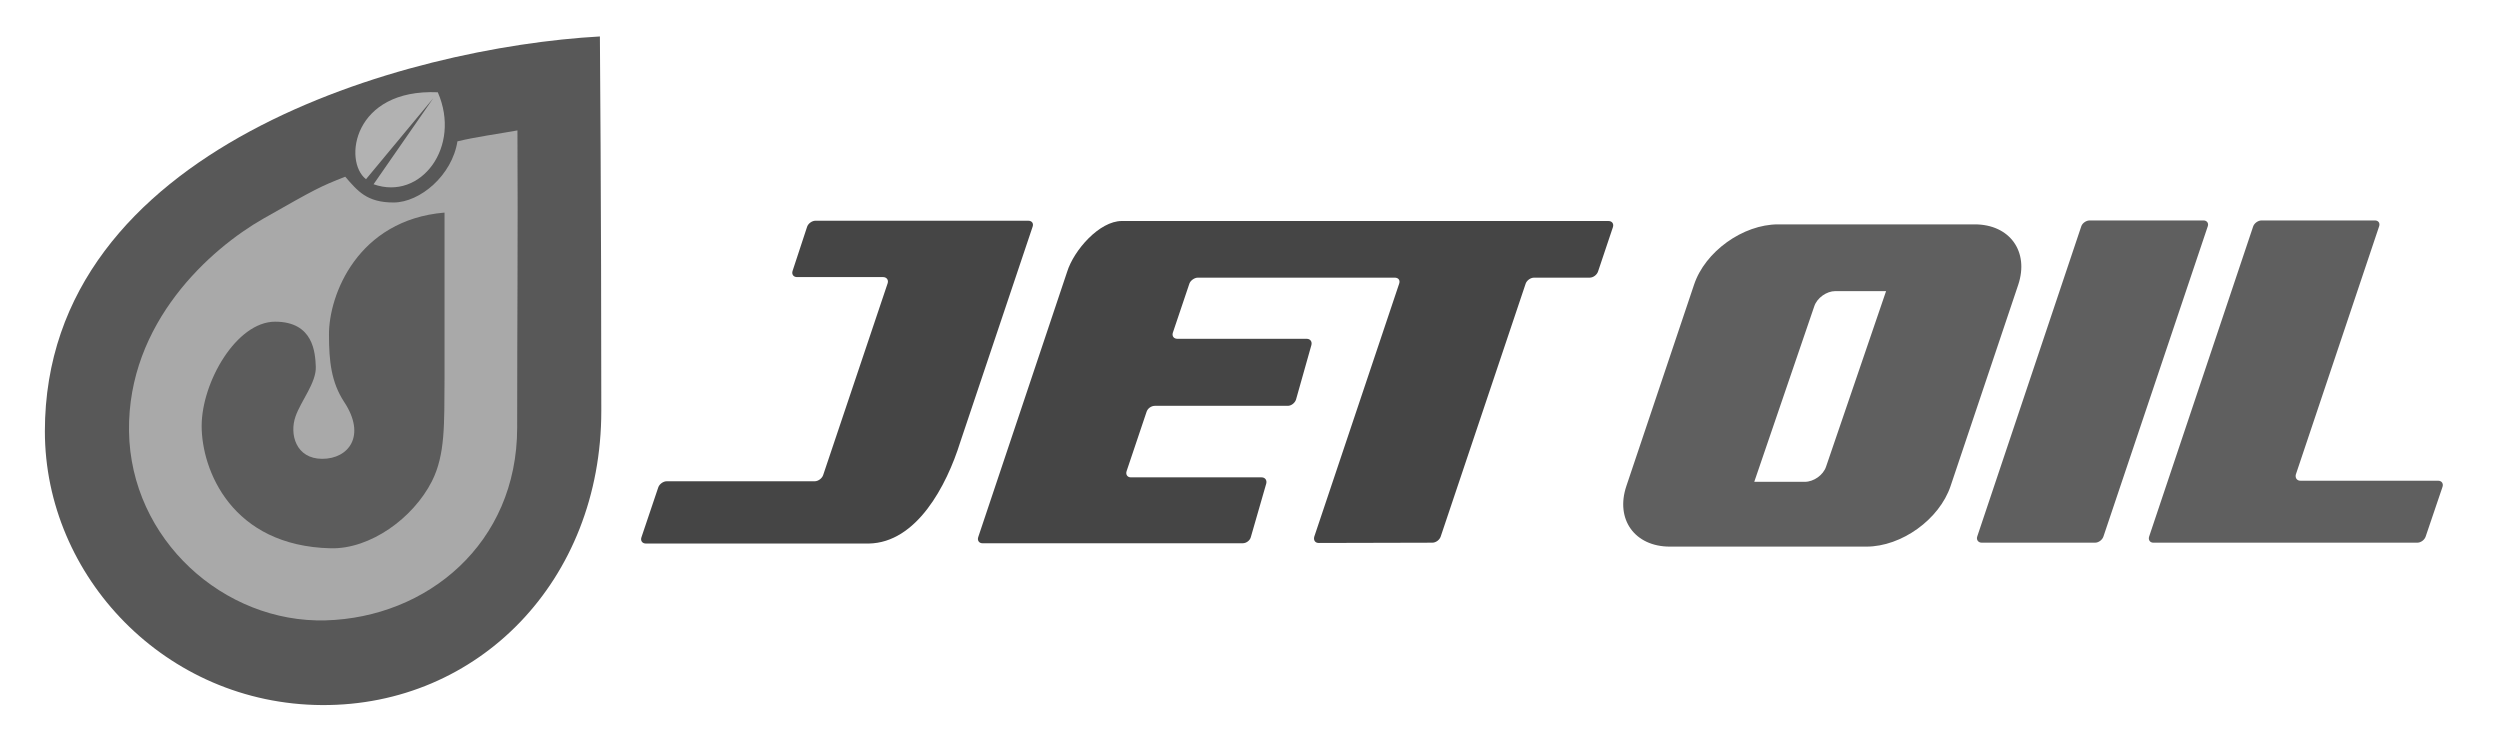<?xml version="1.0" encoding="utf-8"?>
<!-- Generator: Adobe Illustrator 23.1.1, SVG Export Plug-In . SVG Version: 6.00 Build 0)  -->
<svg version="1.1" id="Layer_1" xmlns="http://www.w3.org/2000/svg" xmlns:xlink="http://www.w3.org/1999/xlink" x="0px" y="0px"
	 viewBox="0 0 891.4 262.4" style="enable-background:new 0 0 891.4 262.4;" xml:space="preserve">
<style type="text/css">
	.st0{fill-rule:evenodd;clip-rule:evenodd;fill:#585858;}
	.st1{fill-rule:evenodd;clip-rule:evenodd;fill:#A9A9A9;}
	.st2{fill-rule:evenodd;clip-rule:evenodd;fill:#B2B2B2;}
	.st3{fill-rule:evenodd;clip-rule:evenodd;fill:#5C5C5C;}
	.st4{fill:#5F5F5F;}
	.st5{fill:#454545;}
</style>
<g>
	<path class="st0" d="M213.9,13C145.3,16.8,16,52.3,16,153.8c0,51.7,43,97.3,98.8,97.6c55.8,0.3,99.6-44.4,99.6-104.9
		C214.4,72.8,213.9,13,213.9,13L213.9,13z"/>
	<path class="st1" d="M184.5,46.5c-6.6,1.2-14.8,2.3-21.4,3.9c-1.9,12.1-13.3,21.8-22.8,21.8s-12.8-4.1-17.2-9.2
		C114,66.6,113,67.1,94,77.9S45.5,115,46,153.7s33.9,68.5,70.1,67.5c36.1-1,68.3-27.3,68.3-68.7C184.4,113.1,184.7,85.9,184.5,46.5
		L184.5,46.5z"/>
	<path class="st2" d="M130.5,63.9c-8.2-6.4-4.6-32.3,25.6-31c8.5,19.4-6,38.8-22.9,32.8L154.5,35L130.5,63.9L130.5,63.9z"/>
	<path class="st3" d="M158.5,75.8V135c-0.1,16.2,0.3,27.1-4.5,36.6c-6.7,13.2-22,24.2-36,23.9c-35.5-0.8-46.1-28-46.1-43.6
		s12.4-37.2,26.2-37.2c13.7,0,14.3,11.1,14.5,16.1c0.2,5.6-5.3,12.2-7.2,17.6c-2.3,6.4,0.1,15.2,9.5,15.2s15.8-8.2,7.8-20.3
		c-4.6-7-5.4-14.6-5.4-23.9C117.2,105.1,127.6,78.4,158.5,75.8L158.5,75.8z"/>
</g>
<path class="st4" d="M785.7,78.6c1.2,0,1.9,1,1.5,2.1L750,191.3c-0.4,1.2-1.7,2.2-3,2.2h-40.4c-1.2,0-2-1-1.6-2.2l37.1-110.6
	c0.4-1.2,1.8-2.1,3-2.1L785.7,78.6"/>
<path class="st5" d="M400,78.8h29.3c1.3,0,2.3,0,2.3,0s1,0,2.3,0h139.6c1.3,0,2,1,1.6,2.2l-5.3,15.8c-0.4,1.2-1.7,2.2-3,2.2H547
	c-1.3,0-2.6,1-3,2.1l-30.3,90.2c-0.4,1.2-1.7,2.2-3,2.2l-40.5,0.1c-1.3,0-1.9-1-1.6-2.2l30.3-90.3c0.4-1.2-0.3-2.1-1.6-2.1h-70.2
	c-1.2,0-2.6,1-3,2.1l-5.9,17.5c-0.4,1.2,0.3,2.2,1.6,2.2h46.1c1.3,0,2,1,1.7,2.2l-5.5,19.5c-0.4,1.2-1.7,2.2-2.9,2.2h-47.4
	c-1.3,0-2.6,0.9-3,2.2l-7.1,21.1c-0.4,1.2,0.3,2.2,1.5,2.2h46.6c1.3,0,2,1,1.7,2.2l-5.5,19.1c-0.3,1.2-1.6,2.2-2.9,2.2h-92.8
	c-1.2,0-1.9-1-1.5-2.2l31.7-94.6C382.9,89.2,392,78.8,400,78.8"/>
<path class="st5" d="M342.4,157.6l25.8-76.8c0.4-1.2-0.3-2.1-1.6-2.1h-75.8c-1.3,0-2.6,1-3,2.1l-5.2,15.8c-0.4,1.2,0.3,2.2,1.6,2.2
	h30.7c1.2,0,2,1,1.6,2.2l-23,68.4c-0.4,1.2-1.8,2.2-3,2.2h-52.8c-1.2,0-2.6,1-3,2.2l-6,17.8c-0.4,1.2,0.3,2.2,1.6,2.2h52.8
	c1.2,0,2.3,0,2.3,0s1,0,2.3,0h22.1C326.8,193.5,337.5,173.3,342.4,157.6"/>
<path class="st4" d="M870.9,173.6c0.4-1.2-0.3-2.2-1.6-2.2h-49.1c-1.2,0-1.9-1-1.6-2.2l29.7-88.5c0.4-1.2-0.3-2.1-1.5-2.1h-40.4
	c-1.3,0-2.6,1-3,2.1l-37.1,110.6c-0.4,1.2,0.3,2.2,1.5,2.2h40.4c1.3,0,2.3,0,2.3,0s1,0,2.3,0h49.1c1.3,0,2.6-1,3-2.2L870.9,173.6"/>
<path class="st4" d="M704.1,80H634c-12.5,0-26.1,9.7-30,21.6l-24.1,71.7c-4,11.9,3,21.6,15.5,21.6h70.1c12.5,0,26-9.7,30-21.6
	l24.1-71.7C723.6,89.7,716.6,80,704.1,80z M672.5,103.8l-21.4,62.6c-1,3-4.4,5.4-7.6,5.4h-18l21.4-62.6c1-3,4.4-5.4,7.5-5.4
	L672.5,103.8"/>
</svg>
